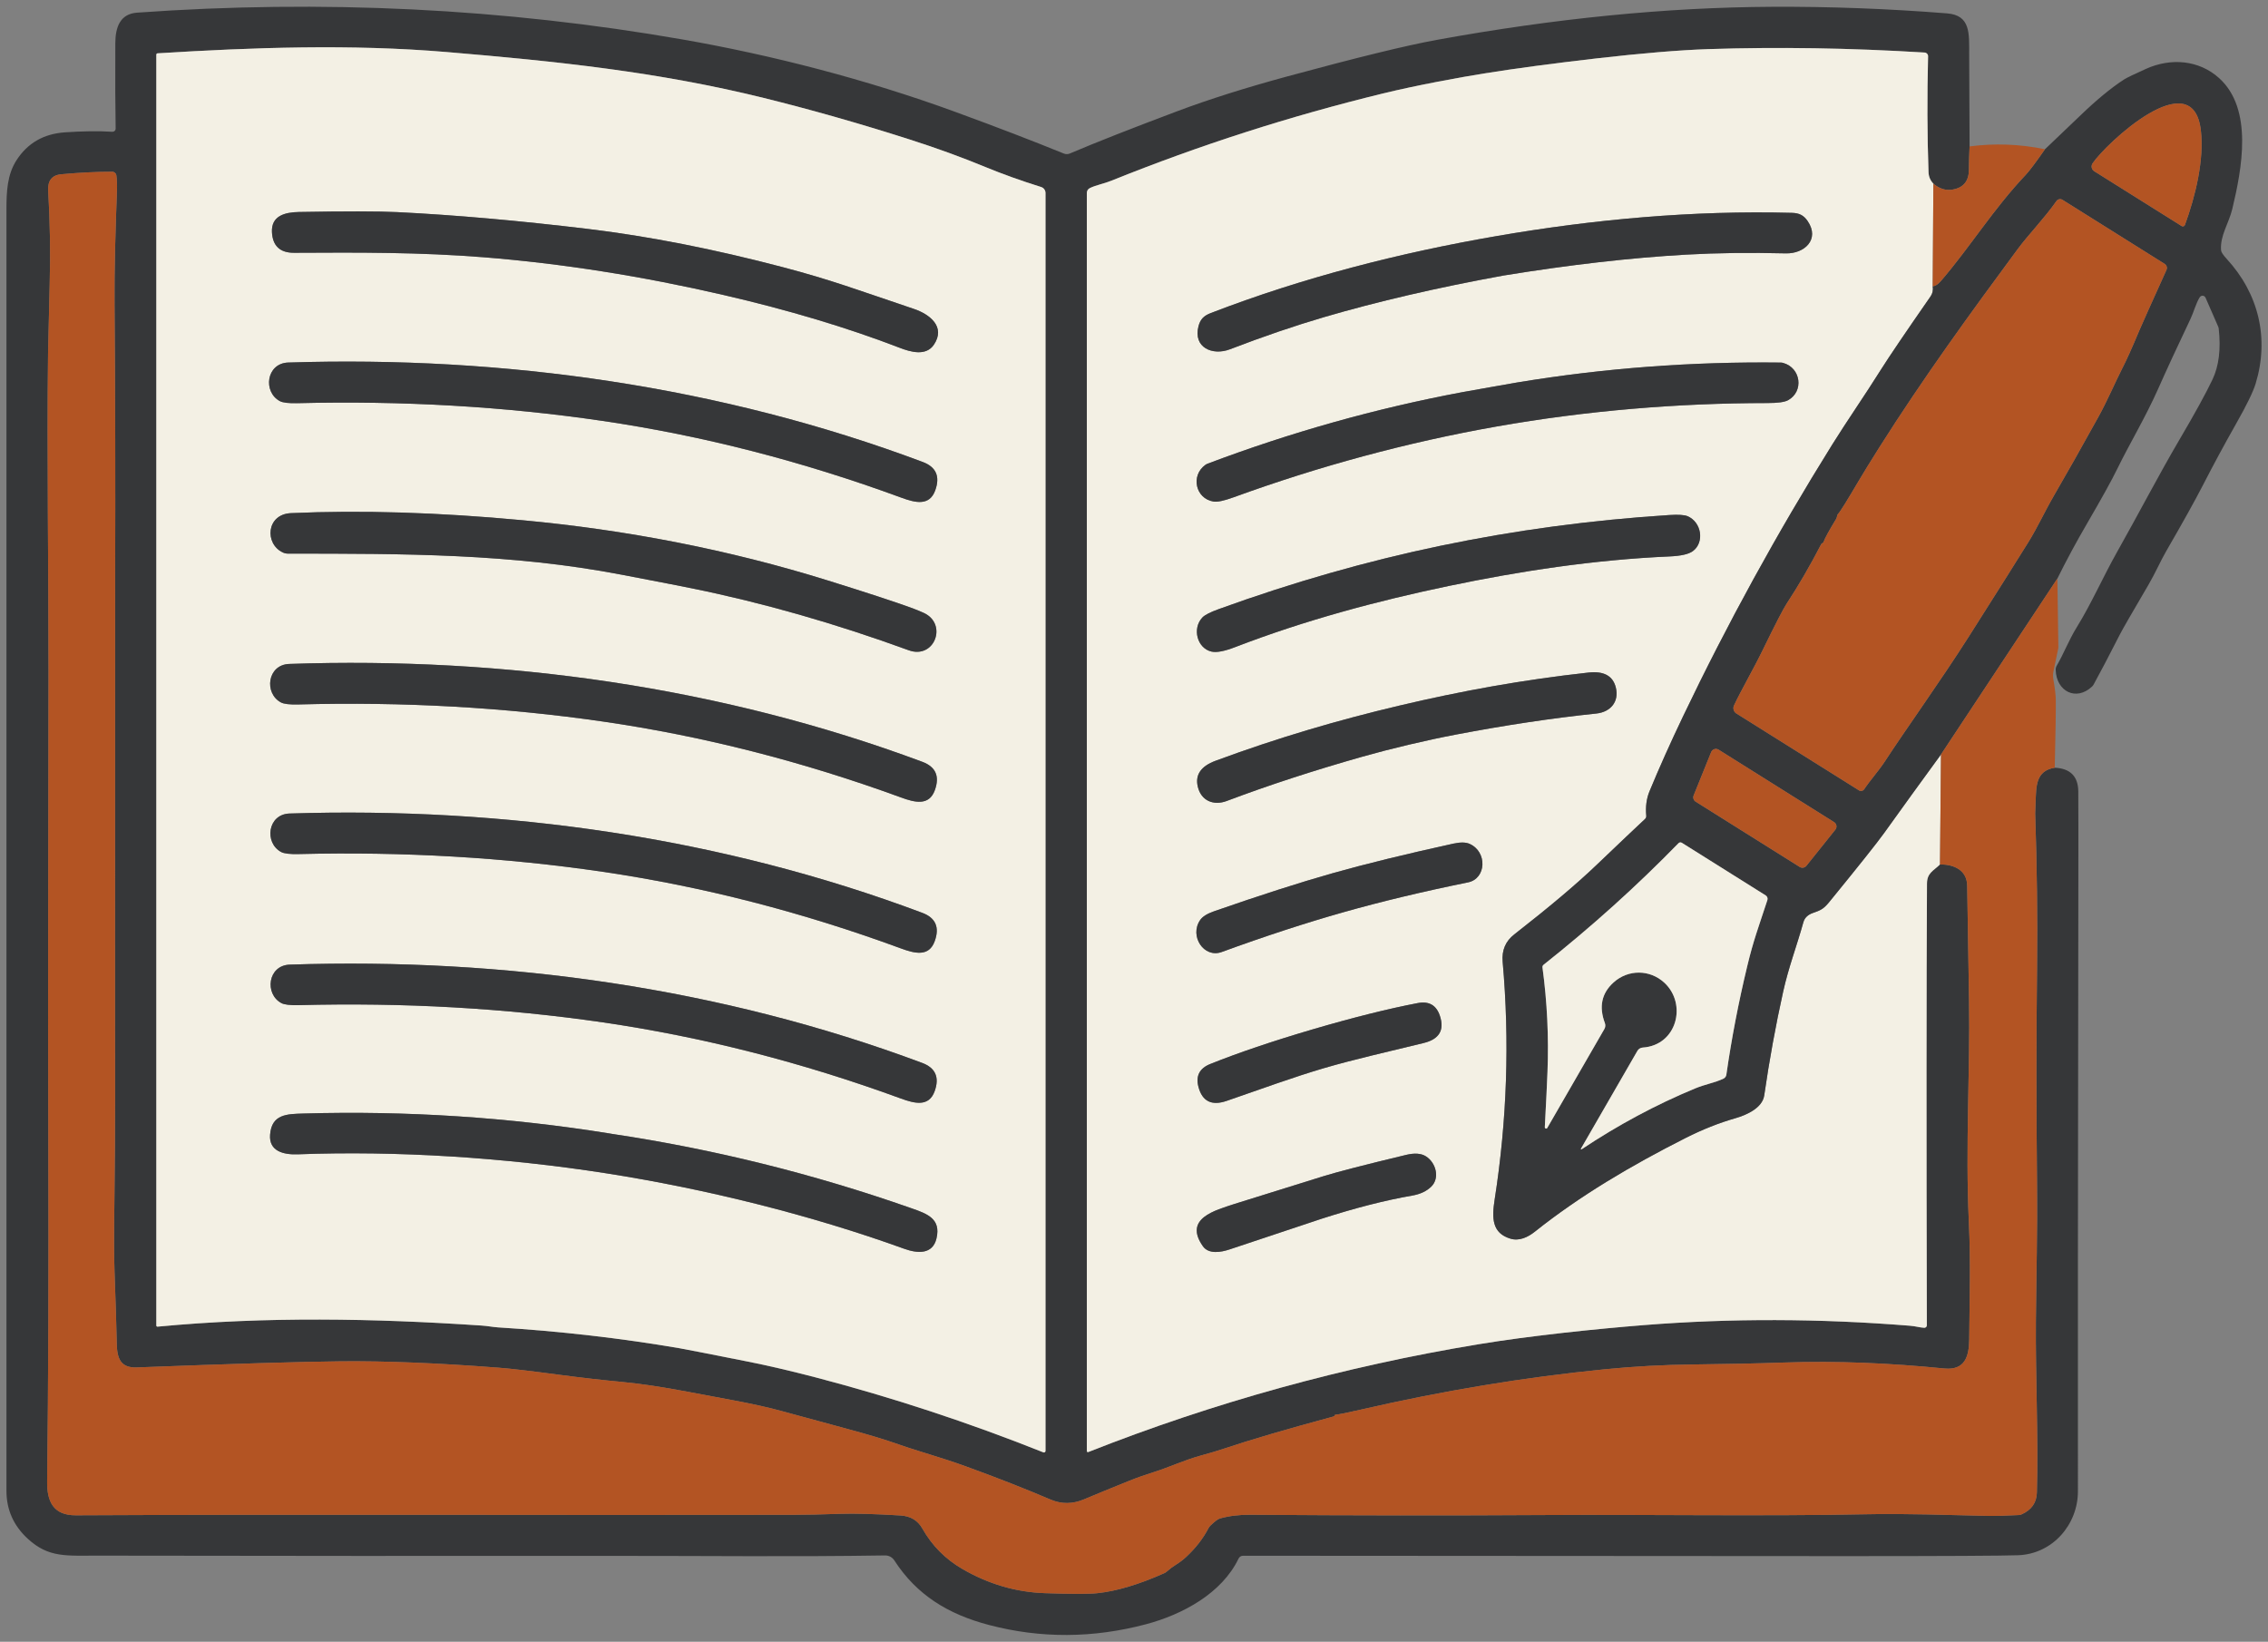 <?xml version="1.0" encoding="UTF-8"?>
<svg id="Layer_2" data-name="Layer 2" xmlns="http://www.w3.org/2000/svg" viewBox="0 0 670 485">
  <rect x="0" y="0" width="670" height="485" fill="#808080" stroke="none"/>
  <defs>
    <style>
      .cls-1 {
        opacity: 0;
      }

      .cls-1, .cls-2 {
        fill: #b35423;
      }

      .cls-3 {
        fill: #f3f0e4;
      }

      .cls-4 {
        fill: #363739;
      }
    </style>
  </defs>
  <g id="Layer_1-2" data-name="Layer 1">
    <g>
      <rect class="cls-1" width="670" height="485"/>
      <g>
        <path class="cls-4" d="M581.84,43.25c-.11,2.21-.17,4.5-.19,6.87-.02,3.39-1.63,5.35-4.84,5.89-2,.34-3.89-.24-5.66-1.75-.91-.94-1.39-2.07-1.44-3.4-.39-11.06-.43-22.47-.13-34.24.02-.58-.44-1.07-1.02-1.1-22.01-1.35-43.32-1.68-63.92-1.01-8.57.29-19.65,1.21-33.22,2.77-12.82,1.48-23.82,2.95-32.99,4.42-7.05,1.13-19.79,3.45-29.96,5.93-27.47,6.7-54.18,15.28-80.11,25.74-2.34.94-4.64,1.32-6.41,2.2-.54.26-.88.81-.88,1.42v371.68c0,.17.13.31.31.31.04,0,.08,0,.12-.02,37.16-14.67,75.57-25.28,115.22-31.83,15.58-2.57,34.91-4.55,48.97-5.67,25.56-2.03,51.73-1.96,78.5.19,1.77.14,2.98.55,4.26.61.4.02.75-.29.77-.69,0-.01,0-.03,0-.04-.15-56.63-.13-100.14.04-130.53.02-3.13,1.93-3.75,3.84-5.62,4.02-.05,7.97,1.61,8.04,6.26.18,11.3.36,22.63.55,33.99.34,20.92-1.11,42.64-.06,65.35.57,12.15.2,22.4.11,34.65-.04,5.13-1.29,9.24-7.36,8.65-16.03-1.58-31.44-2.31-47.65-1.75-7.52.26-16.29.45-26.31.56-8.91.09-17.73.57-26.48,1.44-23.8,2.37-47.74,6.33-71.82,11.88-3.94.91-6.5,1.42-7.68,1.55-.1.01-.18.09-.19.19-.02.16-.1.26-.23.29-13.88,3.75-24.65,6.91-32.31,9.48-1.87.63-4.18,1.32-6.93,2.07-4.9,1.34-9.32,3.45-14.05,4.94-2.61.82-5.01,1.67-7.21,2.56-4.92,1.98-9.36,3.8-13.31,5.46-3.36,1.41-6.65,1.42-9.86.05-7.22-3.09-15.57-6.37-25.06-9.82-7.34-2.67-13.59-4.29-19.82-6.48-4.13-1.45-9.11-2.95-14.96-4.52-6.68-1.79-13.23-3.57-19.65-5.34-3.75-1.03-8.33-2.05-13.74-3.07-4.73-.89-9.35-1.75-13.86-2.6-7.52-1.42-13.9-2.38-19.13-2.88-6.26-.59-12.38-1.29-18.35-2.08-8.86-1.18-14.97-1.9-18.34-2.15-18.15-1.4-33.75-2.03-46.78-1.9-11.67.12-31.76.72-60.27,1.81-4.74.18-5.81-2.66-5.89-6.95-.1-4.85-.32-12.04-.67-21.59-.15-4-.16-11.2-.02-21.6.29-21.35.18-38.58.18-57.2.01-83.16.02-125.58.03-127.25.09-26.4.03-52.84-.18-79.33-.08-11.36.3-22.42.71-33.67.07-1.79,0-3.31-.18-4.58-.08-.61-.61-1.06-1.22-1.06-4.52,0-9.53.24-15.03.74-2.77.25-4.06,1.88-3.88,4.88.54,9.23.69,18.39.44,27.48-.27,10.47-.43,17.34-.48,20.59-.37,29.14.16,64.83.14,93.61-.03,50.04-.21,90.16-.06,139.47.12,38.07,0,71.44-.35,100.13-.07,5.95,1.81,10.04,8.48,10.01,66.84-.35,141.3.01,211.99-.14,3.73,0,8.4-.11,14.01-.3,4.07-.13,9.94.03,17.62.49,2.95.18,5.09,1.46,6.44,3.85,2.86,5.05,6.79,9.03,11.8,11.94,7.72,4.48,15.85,6.87,24.39,7.16,7.82.27,12.99.28,15.51.01,5.65-.59,12.24-2.55,19.75-5.9.32-.14.61-.33.86-.57.71-.65,1.6-1.31,2.65-1.97,1.08-.67,2.07-1.43,2.98-2.27,2.79-2.59,5-5.43,6.61-8.52.15-.27.33-.52.56-.74,1.27-1.23,2.2-1.93,2.8-2.1,2.73-.76,5.74-1.13,9.03-1.1,29.81.23,59.01.25,87.6.08,29-.18,64.41.39,94.57-.23,11.48-.24,23.4.22,36.33.5,1.41.03,4.22-.05,8.44-.26.29-.01.58-.08.85-.2,2.92-1.3,4.43-3.43,4.52-6.4.47-15.85-.44-34.92-.29-50.81.13-14.55.48-25.91.33-40.72-.22-22.35-.22-43.52.01-63.51.16-14.67-.02-29.89-.55-45.64-.01-.26.03-1.37.12-3.32.21-4.51-.08-9.29,5.66-10.18,4.61.22,6.93,2.58,6.95,7.07.03,5.91.04,14.42.02,25.51-.13,90.43-.18,150.83-.13,181.18.01,9.84-7.48,18.51-17.65,18.89-4.79.17-21.89.26-51.28.26-7.73,0-66.97-.04-177.7-.11-.56,0-1.07.32-1.32.82-4.91,10.27-16.55,16.54-27.28,19.4-15.68,4.17-31.16,4.25-46.44.24-12.11-3.18-21.37-8.86-27.97-19.07-.6-.94-1.65-1.5-2.76-1.48-27.25.43-53.1.11-80.4.13-50.52.04-101.23.02-152.13-.07-9.26-.02-14.52.7-20.69-4.97-4.22-3.87-6.33-8.61-6.32-14.22,0-194.41,0-320.57,0-378.5,0-5.36.24-10.28,2.95-14.51,3.27-5.09,8.04-7.84,14.32-8.27,5.27-.36,9.94-.42,14.01-.17.51.03.95-.35.98-.86,0-.03,0-.05,0-.08-.11-5.86-.15-14.26-.1-25.21.02-4.81,1.45-8.68,6.42-9.04,54.71-3.91,108.45-1.27,161.2,7.93,26.08,4.55,54.23,11.77,80.48,21.37,12.33,4.51,23.03,8.62,32.12,12.33.55.22,1.17.22,1.71,0,7.83-3.33,18.44-7.5,31.83-12.53,9.34-3.51,20.21-6.94,32.62-10.31,20.46-5.55,35.1-9.13,43.92-10.73,34.96-6.37,67.98-9.63,99.06-9.79,16.99-.09,34.23.56,51.73,1.94,7.08.55,6.55,6.02,6.57,12.22.02,8.96.06,17.99.12,27.09ZM46.18,16.15v375.43c0,.19.15.34.33.34.01,0,.02,0,.03,0,31.9-3.04,64.19-2.44,95.67-.33,1.77.11,3.48.46,4.95.55,18.33,1.13,36.18,3.18,53.56,6.15,1.57.27,8.29,1.58,20.16,3.94,6,1.19,12.67,2.75,20,4.66,22.75,5.95,45.21,13.34,67.36,22.17.24.09.5-.03.59-.27.02-.05.03-.1.03-.16V57.02c0-.81-.52-1.53-1.29-1.77-5.99-1.88-11.4-3.82-16.25-5.82-7.18-2.97-14.73-5.71-22.64-8.24-14.73-4.71-29.06-8.79-43.01-12.24-31.26-7.73-61.21-10.84-93.76-13.58-28.24-2.37-56.99-1.38-85.35.38-.21.01-.38.19-.38.4Z"/>
        <path class="cls-3" d="M46.56,15.75c28.36-1.76,57.11-2.75,85.35-.38,32.55,2.74,62.5,5.85,93.76,13.58,13.95,3.45,28.28,7.53,43.01,12.24,7.91,2.53,15.46,5.27,22.64,8.24,4.85,2,10.26,3.94,16.25,5.82.77.24,1.29.96,1.29,1.77v371.61c0,.25-.21.46-.46.46-.05,0-.11,0-.16-.03-22.15-8.83-44.61-16.22-67.36-22.17-7.33-1.91-14-3.47-20-4.66-11.87-2.36-18.59-3.67-20.16-3.94-17.38-2.97-35.23-5.02-53.56-6.15-1.47-.09-3.18-.44-4.95-.55-31.48-2.11-63.77-2.71-95.67.33-.18.02-.34-.12-.36-.31,0-.01,0-.02,0-.03V16.15c0-.21.17-.39.38-.4ZM265.79,102.75c3.18,1.23,7.75,2.55,10.09-.91,3.59-5.32-1.29-9.03-5.88-10.57-17.07-5.75-24.31-8.53-38.63-12.31-20.47-5.39-39.7-9.16-57.7-11.33-20.4-2.45-39.15-4.11-56.26-4.96-5.63-.28-15.34-.29-29.13-.04-4.17.08-8.19,1.14-7.94,5.97.22,4.08,2.41,6.11,6.58,6.08,19.31-.11,37.17-.17,55.97,1.32,23.03,1.84,46.63,5.55,70.78,11.13,19.28,4.45,36.65,9.66,52.12,15.62ZM85.15,107.1c-6.51.21-7.53,8.69-2.47,11.4.88.47,2.59.67,5.13.61,31.11-.77,61.17.97,90.16,5.23,29.53,4.34,58.95,11.9,88.26,22.67,4.13,1.52,8.34,2.58,10.05-2.14,1.49-4.11.27-6.91-3.68-8.39-59.49-22.32-123.66-31.42-187.45-29.38ZM85.06,163.55c34.41.02,65.89-.05,98.65,6.24,10.82,2.07,17.7,3.41,20.64,4.01,20.93,4.25,42.3,10.35,64.1,18.3,7.6,2.77,11.58-7.74,4.46-11.03-1.16-.53-2.45-1.06-3.87-1.57-4.78-1.74-12.93-4.41-24.44-8-29.41-9.16-59.64-14.97-90.19-17.81-24.94-2.33-47.76-3.03-68.45-2.1-7.31.33-7.85,9.05-2.41,11.62.47.22.99.34,1.51.34ZM85.45,196.14c-6.5.22-7.5,8.68-2.44,11.38.88.46,2.59.66,5.12.59,31.03-.83,61.01.85,89.94,5.04,29.47,4.27,58.83,11.74,88.08,22.43,4.12,1.51,8.32,2.56,10.02-2.16,1.48-4.11.25-6.89-3.69-8.36-59.38-22.14-123.41-31.09-187.03-28.92ZM85.53,240.33c-6.49.21-7.51,8.67-2.47,11.37.88.47,2.59.67,5.12.61,31.03-.76,61,.99,89.91,5.24,29.45,4.33,58.79,11.87,88.02,22.62,4.12,1.52,8.32,2.58,10.02-2.13,1.49-4.1.27-6.89-3.67-8.37-59.32-22.27-123.31-31.36-186.93-29.34ZM85.58,284.97c-6.48.22-7.49,8.67-2.44,11.37.87.46,2.58.66,5.11.6,31.01-.81,60.96.88,89.86,5.09,29.43,4.29,58.76,11.79,87.98,22.48,4.12,1.51,8.32,2.56,10.02-2.14,1.48-4.1.25-6.89-3.68-8.36-59.32-22.17-123.28-31.15-186.85-29.04ZM178.84,346.58c29.65,4.62,60.73,12.37,88.24,22.32,4.04,1.46,8.45,1.7,9.57-3.03,1.41-5.93-2.87-7.33-7.5-8.96-28.79-10.11-58.17-17.41-88.12-21.9-.13-.02-.25-.04-.38-.06-.13-.02-.26-.04-.39-.07-29.9-4.82-60.1-6.79-90.61-5.92-4.9.14-9.4.18-9.86,6.25-.38,4.85,3.9,5.96,8.19,5.8,29.24-1.11,61.2.95,90.86,5.57Z"/>
        <path class="cls-3" d="M571.15,54.26l-.2,30.31c.17,1.14-.04,2.13-.62,2.97-7.49,10.79-12.34,17.95-14.55,21.46-5.14,8.19-10,15.1-14.55,22.4-16.27,26.11-30.95,52.85-44.04,80.24-3.77,7.89-7.07,15.26-9.9,22.12-.89,2.15-1.21,4.56-.96,7.25.03.35-.1.69-.36.93-2.74,2.55-7.53,7.1-14.37,13.63-5.91,5.65-14,12.47-24.26,20.47-2.59,2.01-3.73,4.71-3.43,8.1,2.08,23.38,1.29,46.8-2.37,70.25-.84,5.4-.85,9.9,4.7,11.55,2.54.76,5.12-.43,7.17-2.07,13.31-10.61,28.47-19.57,44.55-27.69,4.93-2.49,9.83-4.44,14.72-5.84,3.18-.92,7.95-2.96,8.5-6.73,1.51-10.46,3.38-20.68,5.59-30.65,1.62-7.28,3.99-13.37,5.98-20.52.37-1.31,1.32-2.22,2.86-2.75,2.23-.76,3.12-1.19,4.74-3.17,8.76-10.73,14.18-17.54,16.26-20.44,5.43-7.57,11.02-15.31,16.79-23.2l-.3,32.5c-1.91,1.87-3.82,2.49-3.84,5.62-.17,30.39-.19,73.9-.04,130.53,0,.4-.33.73-.73.73-.01,0-.03,0-.04,0-1.28-.06-2.49-.47-4.26-.61-26.77-2.15-52.94-2.22-78.5-.19-14.06,1.12-33.39,3.1-48.97,5.67-39.65,6.55-78.06,17.16-115.22,31.83-.16.07-.34,0-.41-.17-.02-.04-.02-.08-.02-.12V56.99c0-.61.34-1.16.88-1.42,1.77-.88,4.07-1.26,6.41-2.2,25.93-10.46,52.64-19.04,80.11-25.74,10.17-2.48,22.91-4.8,29.96-5.93,9.17-1.47,20.17-2.94,32.99-4.42,13.57-1.56,24.65-2.48,33.22-2.77,20.6-.67,41.91-.34,63.92,1.01.58.03,1.04.52,1.02,1.1-.3,11.77-.26,23.18.13,34.24.05,1.33.53,2.46,1.44,3.4ZM442.12,69.74c-28.57,4.93-57.27,12.26-84.48,22.76-2.07.8-3.06,1.86-3.59,3.88-1.64,6.33,4.18,8.77,9.28,6.81,9.86-3.79,19.14-6.96,27.84-9.51,15.73-4.61,33.32-8.69,52.75-12.24.07-.01.14-.03.21-.04.07-.01.14-.02.21-.03,19.5-3.17,37.43-5.22,53.8-6.15,9.05-.51,18.86-.63,29.42-.37,5.46.14,10.13-4.11,6.46-9.52-1.18-1.73-2.47-2.39-4.68-2.45-29.16-.78-58.66,1.93-87.22,6.86ZM440.05,114.42c-4.65.82-7.38,1.31-8.2,1.46-25.54,4.8-50.58,11.84-75.13,21.11-.22.09-.43.2-.63.34-4.42,3.17-2.92,9.99,2.4,10.84,1.14.19,3.15-.24,6.02-1.29,24.92-9.07,51.05-16.2,77.58-20.88,26.54-4.68,53.53-6.92,80.05-6.93,3.06,0,5.09-.28,6.1-.85,4.71-2.62,3.78-9.54-1.46-11-.24-.07-.47-.1-.71-.11-26.23-.31-52.17,1.64-77.82,5.87-.82.14-3.55.62-8.2,1.44ZM425.57,161.23c-21.91,4.57-43.77,10.81-65.56,18.72-2.51.91-4.11,1.73-4.81,2.47-3.08,3.25-1.55,9.12,2.72,10.08,1.47.33,3.76-.1,6.86-1.29,20.88-8.05,42.24-13.73,63.27-18.12,21.02-4.39,42.87-7.73,65.23-8.71,3.32-.15,5.59-.67,6.8-1.56,3.53-2.59,2.58-8.58-1.54-10.32-.94-.4-2.74-.52-5.39-.35-23.14,1.48-45.67,4.51-67.58,9.08ZM413.39,208.45c-18.38,4.35-35.98,9.52-54.3,16.3-4.3,1.59-6.05,4.12-5.26,7.59.99,4.3,4.74,5.73,8.58,4.28,12.21-4.61,25.56-8.97,40.05-13.08,4.21-1.19,8.76-2.37,13.66-3.53,4.91-1.16,9.51-2.15,13.81-2.97,14.79-2.82,28.68-4.9,41.66-6.25,4.08-.43,6.79-3.39,5.75-7.67-.85-3.46-3.55-4.94-8.1-4.43-19.42,2.14-37.46,5.41-55.85,9.76ZM393.62,257.98c-9.66,2.73-21.33,6.48-35,11.24-2.03.71-3.39,1.57-4.08,2.58-3.26,4.76,1.14,11.35,6.35,9.45,12.87-4.7,24.87-8.62,35.98-11.76,11.11-3.15,23.38-6.09,36.81-8.82,5.44-1.11,5.74-9.03.47-11.37-1.12-.51-2.73-.53-4.83-.07-14.15,3.11-26.05,6.02-35.7,8.75ZM387.79,304.09c-11.9,3.5-22,6.92-30.29,10.25-3.15,1.27-4.31,3.52-3.46,6.75,1.13,4.28,3.91,5.66,8.34,4.13,10.42-3.59,19.86-7.06,28.78-9.68,8.92-2.61,18.73-4.8,29.43-7.42,4.56-1.11,6.16-3.77,4.79-7.98-1.04-3.18-3.23-4.45-6.56-3.81-8.78,1.68-19.12,4.27-31.03,7.76ZM355.36,368.17c1.72,2.43,5.36,1.77,7.82.95,16.38-5.48,25.48-8.51,27.31-9.1,9.92-3.19,18.82-5.46,26.69-6.82,2.37-.41,4.25-1.29,5.64-2.65,2.59-2.54,1.41-7.08-1.62-8.97-1.38-.86-3.31-1-5.78-.41-12.2,2.93-20.35,5.03-24.44,6.3-16.68,5.18-25.45,7.91-26.3,8.2-5.57,1.87-15.16,4.22-9.32,12.5Z"/>
        <path class="cls-4" d="M607.78,170.91l-34.38,51.97c-5.77,7.89-11.36,15.63-16.79,23.2-2.08,2.9-7.5,9.71-16.26,20.44-1.62,1.98-2.51,2.41-4.74,3.17-1.54.53-2.49,1.44-2.86,2.75-1.99,7.15-4.36,13.24-5.98,20.52-2.21,9.97-4.08,20.19-5.59,30.65-.55,3.77-5.32,5.81-8.5,6.73-4.89,1.4-9.79,3.35-14.72,5.84-16.08,8.12-31.24,17.08-44.55,27.69-2.05,1.64-4.63,2.83-7.17,2.07-5.55-1.65-5.54-6.15-4.7-11.55,3.66-23.45,4.45-46.87,2.37-70.25-.3-3.39.84-6.09,3.43-8.1,10.26-8,18.35-14.82,24.26-20.47,6.84-6.53,11.63-11.08,14.37-13.63.26-.24.39-.58.36-.93-.25-2.69.07-5.1.96-7.25,2.83-6.86,6.13-14.23,9.9-22.12,13.09-27.39,27.77-54.13,44.04-80.24,4.55-7.3,9.41-14.21,14.55-22.4,2.21-3.51,7.06-10.67,14.55-21.46.58-.84.79-1.83.62-2.97.78-.06,1.58-.57,2.39-1.52,8.76-10.21,15.5-21.28,25.09-31.4,1.05-1.11,2.95-3.63,5.68-7.56,3.15-2.98,6.65-6.32,10.49-10.01,4.83-4.65,9.12-8.18,12.89-10.61.75-.49,2.91-1.53,6.47-3.13,7.36-3.32,15.64-2.62,21.57,2.71,10.19,9.16,6.72,26.98,3.93,38.65-1.03,4.29-3.66,7.9-3.33,12.22.04.54.59,1.39,1.65,2.54,9.49,10.29,12.63,23.48,8.58,36.83-.73,2.42-2.63,6.33-5.7,11.74-3.55,6.27-6.84,12.36-9.87,18.27-2.33,4.53-5.93,11-10.8,19.41-1.79,3.09-3.26,6.55-5.32,10.07-4.87,8.3-7.66,13.15-8.37,14.54-3.43,6.71-6.03,11.68-7.82,14.91-.12.22-.27.42-.46.59-4.74,4.44-10.56,1.4-10.74-4.92-.01-.44.09-.87.31-1.25,2.1-3.6,3.52-7.48,6.01-11.51,4.16-6.72,7.82-14.99,11.66-21.8,7.05-12.52,12.35-22.84,18.56-33.42,4.61-7.84,7.87-13.78,9.79-17.83,1.89-3.98,2.5-8.98,1.83-15.01-.02-.19-.07-.38-.15-.57l-3.75-8.58c-.22-.49-.79-.71-1.28-.49-.17.08-.32.2-.42.36-1.13,1.78-1.77,4.37-2.73,6.39-3.86,8.11-7.06,15.03-9.6,20.76-3.77,8.47-8.49,16.27-12.05,23.58-1.61,3.31-4.58,8.68-8.92,16.13-3.15,5.4-6.07,10.82-8.76,16.25ZM645.46,66.45c3.11-8.52,5.71-19.2,4.71-27.9-2.34-20.36-28.15,3.96-32,9.72-.51.76-.3,1.78.46,2.29.01,0,.02.01.03.02l25.83,16.2c.31.19.72.1.91-.21.02-.04.04-.08.06-.12ZM542.74,152.31c-.07.41-.18.76-.35,1.04-2.05,3.38-3.28,5.62-3.67,6.72-.05.14-.15.26-.28.34-.23.13-.36.24-.4.31-3.39,6.53-6.8,12.38-10.21,17.57-1.02,1.55-3.35,6.06-6.99,13.53-2.94,6.04-6.36,11.84-8.59,16.58-.4.85-.1,1.87.69,2.37l36.23,22.72c.51.32,1.19.18,1.53-.33,1.8-2.7,4.34-5.5,6.1-8.2,6.17-9.48,16.59-23.95,24.86-36.97,8.29-13.06,14.16-22.36,17.6-27.91,2.71-4.38,4.86-9.13,7.49-13.65,3.61-6.2,7.97-13.92,13.08-23.15,2.78-5.01,5.09-10.52,7.14-14.5,1.18-2.27,2.84-5.95,4.97-11.04.74-1.76,3.43-7.76,8.06-17.99.3-.65.07-1.41-.53-1.79l-30.19-18.93c-.59-.37-1.37-.21-1.77.36-3.55,5.07-8.29,9.92-11.47,14.22-13.9,18.81-27.84,37.97-40.9,58.62-2.51,3.98-4.51,7.22-5.98,9.71-3.57,6.07-5.62,9.35-6.14,9.84-.14.14-.24.33-.28.53ZM542.19,245.09c.52-.65.41-1.6-.24-2.12-.04-.04-.09-.07-.14-.1l-34.1-21.39c-.7-.45-1.64-.24-2.08.47-.05.08-.09.16-.13.24l-5.17,12.8c-.27.68-.02,1.45.6,1.84l30.73,19.28c.65.41,1.5.26,1.98-.34l8.55-10.68ZM467.02,339.37c-.03.06,0,.14.06.17.04.02.08.02.12,0,10.81-7.21,21.99-13.2,33.52-17.98,3.09-1.28,5.85-1.68,8.42-2.91.46-.22.78-.66.85-1.16,1.53-10.67,3.59-21.39,6.19-32.16,1.81-7.53,3.23-11.19,5.93-19.43.17-.52-.04-1.09-.5-1.38l-24.78-15.55c-.31-.19-.71-.14-.97.12-12.37,12.69-25.66,24.66-39.88,35.93-.23.19-.35.48-.31.77,1.39,10.29,1.88,20.57,1.48,30.84-.12,3.2-.38,8.65-.79,16.36-.02.21.14.4.36.42.15.01.3-.07.37-.2l16.87-29.23c.3-.53.36-1.16.15-1.73-1.81-4.82-.97-8.82,2.54-12,4.35-3.94,10.76-3.87,15.02.06,6.79,6.28,3.75,18.48-6.38,19.16-.66.04-1.25.41-1.58.98l-16.69,28.92Z"/>
        <path class="cls-2" d="M645.46,66.45c-.13.34-.51.52-.85.39-.04-.02-.08-.04-.12-.06l-25.83-16.2c-.77-.49-1-1.51-.51-2.28,0-.01.01-.02.02-.03,3.85-5.76,29.66-30.08,32-9.72,1,8.7-1.6,19.38-4.71,27.9Z"/>
        <path class="cls-2" d="M604.11,44.09c-2.73,3.93-4.63,6.45-5.68,7.56-9.59,10.12-16.33,21.19-25.09,31.4-.81.95-1.61,1.46-2.39,1.52l.2-30.31c1.77,1.51,3.66,2.09,5.66,1.75,3.21-.54,4.82-2.5,4.84-5.89.02-2.37.08-4.66.19-6.87,7.48-.97,14.9-.69,22.27.84Z"/>
        <path class="cls-2" d="M573.1,255.38l.3-32.5,34.38-51.97.29,20.29c0,.11-.01.23-.03.34l-1.43,6.85c-.15.73-.16,1.48-.03,2.21.47,2.75.72,4.76.73,6.03.04,3.16-.06,9.88-.31,20.17-5.74.89-5.45,5.67-5.66,10.18-.09,1.95-.13,3.06-.12,3.32.53,15.75.71,30.97.55,45.64-.23,19.99-.23,41.16-.01,63.51.15,14.81-.2,26.17-.33,40.72-.15,15.89.76,34.96.29,50.81-.09,2.97-1.6,5.1-4.52,6.4-.27.12-.56.19-.85.2-4.22.21-7.03.29-8.44.26-12.93-.28-24.85-.74-36.33-.5-30.16.62-65.57.05-94.57.23-28.59.17-57.79.15-87.6-.08-3.29-.03-6.3.34-9.03,1.1-.6.17-1.53.87-2.8,2.1-.23.22-.41.47-.56.74-1.61,3.09-3.82,5.93-6.61,8.52-.91.84-1.9,1.6-2.98,2.27-1.05.66-1.94,1.32-2.65,1.97-.25.24-.54.43-.86.57-7.51,3.35-14.1,5.31-19.75,5.9-2.52.27-7.69.26-15.51-.01-8.54-.29-16.67-2.68-24.39-7.16-5.01-2.91-8.94-6.89-11.8-11.94-1.35-2.39-3.49-3.67-6.44-3.85-7.68-.46-13.55-.62-17.62-.49-5.61.19-10.28.29-14.01.3-70.69.15-145.15-.21-211.99.14-6.67.03-8.55-4.06-8.48-10.01.35-28.69.47-62.06.35-100.13-.15-49.31.03-89.43.06-139.47.02-28.78-.51-64.47-.14-93.61.05-3.25.21-10.12.48-20.59.25-9.09.1-18.25-.44-27.48-.18-3,1.11-4.63,3.88-4.88,5.5-.5,10.51-.75,15.03-.74.61,0,1.14.45,1.22,1.06.19,1.27.25,2.79.18,4.58-.41,11.25-.79,22.31-.71,33.67.21,26.49.27,52.93.18,79.33,0,1.67-.02,44.09-.03,127.25,0,18.62.11,35.85-.18,57.2-.14,10.4-.13,17.6.02,21.6.35,9.55.57,16.74.67,21.59.08,4.29,1.15,7.13,5.89,6.95,28.51-1.09,48.6-1.69,60.27-1.81,13.03-.13,28.63.5,46.78,1.9,3.37.25,9.48.97,18.34,2.15,5.97.79,12.09,1.49,18.35,2.08,5.23.5,11.61,1.46,19.13,2.88,4.51.85,9.13,1.71,13.86,2.6,5.41,1.02,9.99,2.04,13.74,3.07,6.42,1.77,12.97,3.55,19.65,5.34,5.85,1.57,10.83,3.07,14.96,4.52,6.23,2.19,12.48,3.81,19.82,6.48,9.49,3.45,17.84,6.73,25.06,9.82,3.21,1.37,6.5,1.36,9.86-.05,3.95-1.66,8.39-3.48,13.31-5.46,2.2-.89,4.6-1.74,7.21-2.56,4.73-1.49,9.15-3.6,14.05-4.94,2.75-.75,5.06-1.44,6.93-2.07,7.66-2.57,18.43-5.73,32.31-9.48.13-.03.21-.13.23-.29.01-.1.09-.18.19-.19,1.18-.13,3.74-.64,7.68-1.55,24.08-5.55,48.02-9.51,71.82-11.88,8.75-.87,17.57-1.35,26.48-1.44,10.02-.11,18.79-.3,26.31-.56,16.21-.56,31.62.17,47.65,1.75,6.07.59,7.32-3.52,7.36-8.65.09-12.25.46-22.5-.11-34.65-1.05-22.71.4-44.43.06-65.35-.19-11.36-.37-22.69-.55-33.99-.07-4.65-4.02-6.31-8.04-6.26Z"/>
        <path class="cls-2" d="M543.02,151.78c.52-.49,2.57-3.77,6.14-9.84,1.47-2.49,3.47-5.73,5.98-9.71,13.06-20.65,27-39.81,40.9-58.62,3.18-4.3,7.92-9.15,11.47-14.22.4-.57,1.18-.73,1.77-.36l30.19,18.93c.6.38.83,1.14.53,1.79-4.63,10.23-7.32,16.23-8.06,17.99-2.13,5.09-3.79,8.77-4.97,11.04-2.05,3.98-4.36,9.49-7.14,14.5-5.11,9.23-9.47,16.95-13.08,23.15-2.63,4.52-4.78,9.27-7.49,13.65-3.44,5.55-9.31,14.85-17.6,27.91-8.27,13.02-18.69,27.49-24.86,36.97-1.76,2.7-4.3,5.5-6.1,8.2-.34.51-1.02.65-1.53.33l-36.23-22.72c-.79-.5-1.09-1.52-.69-2.37,2.23-4.74,5.65-10.54,8.59-16.58,3.64-7.47,5.97-11.98,6.99-13.53,3.41-5.19,6.82-11.04,10.21-17.57.04-.07.17-.18.4-.31.13-.08.23-.2.28-.34.39-1.1,1.62-3.34,3.67-6.72.17-.28.28-.63.35-1.04.04-.2.14-.39.28-.53Z"/>
        <path class="cls-4" d="M275.88,101.84c-2.34,3.46-6.91,2.14-10.09.91-15.47-5.96-32.84-11.17-52.12-15.62-24.15-5.58-47.75-9.29-70.78-11.13-18.8-1.49-36.66-1.43-55.97-1.32-4.17.03-6.36-2-6.58-6.08-.25-4.83,3.77-5.89,7.94-5.97,13.79-.25,23.5-.24,29.13.04,17.11.85,35.86,2.51,56.26,4.96,18,2.17,37.23,5.94,57.7,11.33,14.32,3.78,21.56,6.56,38.63,12.31,4.59,1.54,9.47,5.25,5.88,10.57Z"/>
        <path class="cls-4" d="M444.13,81.4c-.07.01-.14.03-.21.04-19.43,3.55-37.02,7.63-52.75,12.24-8.7,2.55-17.98,5.72-27.84,9.51-5.1,1.96-10.92-.48-9.28-6.81.53-2.02,1.52-3.08,3.59-3.88,27.21-10.5,55.91-17.83,84.48-22.76,28.56-4.93,58.06-7.64,87.22-6.86,2.21.06,3.5.72,4.68,2.45,3.67,5.41-1,9.66-6.46,9.52-10.56-.26-20.37-.14-29.42.37-16.37.93-34.3,2.98-53.8,6.15-.07,0-.14.02-.21.03Z"/>
        <path class="cls-4" d="M82.68,118.5c-5.06-2.71-4.04-11.19,2.47-11.4,63.79-2.04,127.96,7.06,187.45,29.38,3.95,1.48,5.17,4.28,3.68,8.39-1.71,4.72-5.92,3.66-10.05,2.14-29.31-10.77-58.73-18.33-88.26-22.67-28.99-4.26-59.05-6-90.16-5.23-2.54.06-4.25-.14-5.13-.61Z"/>
        <path class="cls-4" d="M442.09,126c-26.53,4.68-52.66,11.81-77.58,20.88-2.87,1.05-4.88,1.48-6.02,1.29-5.32-.85-6.82-7.67-2.4-10.84.2-.14.41-.25.63-.34,24.55-9.27,49.59-16.31,75.13-21.11.82-.15,3.55-.64,8.2-1.46,4.65-.82,7.38-1.3,8.2-1.44,25.65-4.23,51.59-6.18,77.82-5.87.24,0,.47.04.71.11,5.24,1.46,6.17,8.38,1.46,11-1.01.57-3.04.85-6.1.85-26.52.01-53.51,2.25-80.05,6.93Z"/>
        <path class="cls-4" d="M83.55,163.21c-5.44-2.57-4.9-11.29,2.41-11.62,20.69-.93,43.51-.23,68.45,2.1,30.55,2.84,60.78,8.65,90.19,17.81,11.51,3.59,19.66,6.26,24.44,8,1.42.51,2.71,1.04,3.87,1.57,7.12,3.29,3.14,13.8-4.46,11.03-21.8-7.95-43.17-14.05-64.1-18.3-2.94-.6-9.82-1.94-20.64-4.01-32.76-6.29-64.24-6.22-98.65-6.24-.52,0-1.04-.12-1.51-.34Z"/>
        <path class="cls-4" d="M428.05,173.09c-21.03,4.39-42.39,10.07-63.27,18.12-3.1,1.19-5.39,1.62-6.86,1.29-4.27-.96-5.8-6.83-2.72-10.08.7-.74,2.3-1.56,4.81-2.47,21.79-7.91,43.65-14.15,65.56-18.72,21.91-4.57,44.44-7.6,67.58-9.08,2.65-.17,4.45-.05,5.39.35,4.12,1.74,5.07,7.73,1.54,10.32-1.21.89-3.48,1.41-6.8,1.56-22.36.98-44.21,4.32-65.23,8.71Z"/>
        <path class="cls-4" d="M85.45,196.14c63.62-2.17,127.65,6.78,187.03,28.92,3.94,1.47,5.17,4.25,3.69,8.36-1.7,4.72-5.9,3.67-10.02,2.16-29.25-10.69-58.61-18.16-88.08-22.43-28.93-4.19-58.91-5.87-89.94-5.04-2.53.07-4.24-.13-5.12-.59-5.06-2.7-4.06-11.16,2.44-11.38Z"/>
        <path class="cls-4" d="M416.12,220.01c-4.9,1.16-9.45,2.34-13.66,3.53-14.49,4.11-27.84,8.47-40.05,13.08-3.84,1.45-7.59.02-8.58-4.28-.79-3.47.96-6,5.26-7.59,18.32-6.78,35.92-11.95,54.3-16.3,18.39-4.35,36.43-7.62,55.85-9.76,4.55-.51,7.25.97,8.1,4.43,1.04,4.28-1.67,7.24-5.75,7.67-12.98,1.35-26.87,3.43-41.66,6.25-4.3.82-8.9,1.81-13.81,2.97Z"/>
        <path class="cls-2" d="M542.19,245.09l-8.55,10.68c-.48.6-1.33.75-1.98.34l-30.73-19.28c-.62-.39-.87-1.16-.6-1.84l5.17-12.8c.31-.77,1.19-1.15,1.97-.84.09.03.17.08.24.13l34.1,21.39c.71.44.92,1.37.48,2.08-.03.05-.06.09-.1.14Z"/>
        <path class="cls-4" d="M85.53,240.33c63.62-2.02,127.61,7.07,186.93,29.34,3.94,1.48,5.16,4.27,3.67,8.37-1.7,4.71-5.9,3.65-10.02,2.13-29.23-10.75-58.57-18.29-88.02-22.62-28.91-4.25-58.88-6-89.91-5.24-2.53.06-4.24-.14-5.12-.61-5.04-2.7-4.02-11.16,2.47-11.37Z"/>
        <path class="cls-4" d="M396.87,269.49c-11.11,3.14-23.11,7.06-35.98,11.76-5.21,1.9-9.61-4.69-6.35-9.45.69-1.01,2.05-1.87,4.08-2.58,13.67-4.76,25.34-8.51,35-11.24,9.65-2.73,21.55-5.64,35.7-8.75,2.1-.46,3.71-.44,4.83.07,5.27,2.34,4.97,10.26-.47,11.37-13.43,2.73-25.7,5.67-36.81,8.82Z"/>
        <path class="cls-3" d="M467.02,339.37l16.69-28.92c.33-.57.92-.94,1.58-.98,10.13-.68,13.17-12.88,6.38-19.16-4.26-3.93-10.67-4-15.02-.06-3.51,3.18-4.35,7.18-2.54,12,.21.57.15,1.2-.15,1.73l-16.87,29.23c-.1.19-.34.26-.53.15-.13-.07-.21-.22-.2-.37.41-7.71.67-13.16.79-16.36.4-10.27-.09-20.55-1.48-30.84-.04-.29.08-.58.31-.77,14.22-11.27,27.51-23.24,39.88-35.93.26-.26.66-.31.97-.12l24.78,15.55c.46.29.67.86.5,1.38-2.7,8.24-4.12,11.9-5.93,19.43-2.6,10.77-4.66,21.49-6.19,32.16-.07.5-.39.94-.85,1.16-2.57,1.23-5.33,1.63-8.42,2.91-11.53,4.78-22.71,10.77-33.52,17.98-.06.03-.14.01-.18-.05-.02-.04-.02-.08,0-.12Z"/>
        <path class="cls-4" d="M85.58,284.97c63.57-2.11,127.53,6.87,186.85,29.04,3.93,1.47,5.16,4.26,3.68,8.36-1.7,4.7-5.9,3.65-10.02,2.14-29.22-10.69-58.55-18.19-87.98-22.48-28.9-4.21-58.85-5.9-89.86-5.09-2.53.06-4.24-.14-5.11-.6-5.05-2.7-4.04-11.15,2.44-11.37Z"/>
        <path class="cls-4" d="M391.16,315.54c-8.92,2.62-18.36,6.09-28.78,9.68-4.43,1.53-7.21.15-8.34-4.13-.85-3.23.31-5.48,3.46-6.75,8.29-3.33,18.39-6.75,30.29-10.25,11.91-3.49,22.25-6.08,31.03-7.76,3.33-.64,5.52.63,6.56,3.81,1.37,4.21-.23,6.87-4.79,7.98-10.7,2.62-20.51,4.81-29.43,7.42Z"/>
        <path class="cls-4" d="M180.65,334.95c.13.02.25.04.38.06,29.95,4.49,59.33,11.79,88.12,21.9,4.63,1.63,8.91,3.03,7.5,8.96-1.12,4.73-5.53,4.49-9.57,3.03-27.51-9.95-58.59-17.7-88.24-22.32-29.66-4.62-61.62-6.68-90.86-5.57-4.29.16-8.57-.95-8.19-5.8.46-6.07,4.96-6.11,9.86-6.25,30.51-.87,60.71,1.1,90.61,5.92.13.03.26.05.39.07Z"/>
        <path class="cls-4" d="M363.18,369.12c-2.46.82-6.1,1.48-7.82-.95-5.84-8.28,3.75-10.63,9.32-12.5.85-.29,9.62-3.02,26.3-8.2,4.09-1.27,12.24-3.37,24.44-6.3,2.47-.59,4.4-.45,5.78.41,3.03,1.89,4.21,6.43,1.62,8.97-1.39,1.36-3.27,2.24-5.64,2.65-7.87,1.36-16.77,3.63-26.69,6.82-1.83.59-10.93,3.62-27.31,9.1Z"/>
      </g>
    </g>
  </g>
</svg>